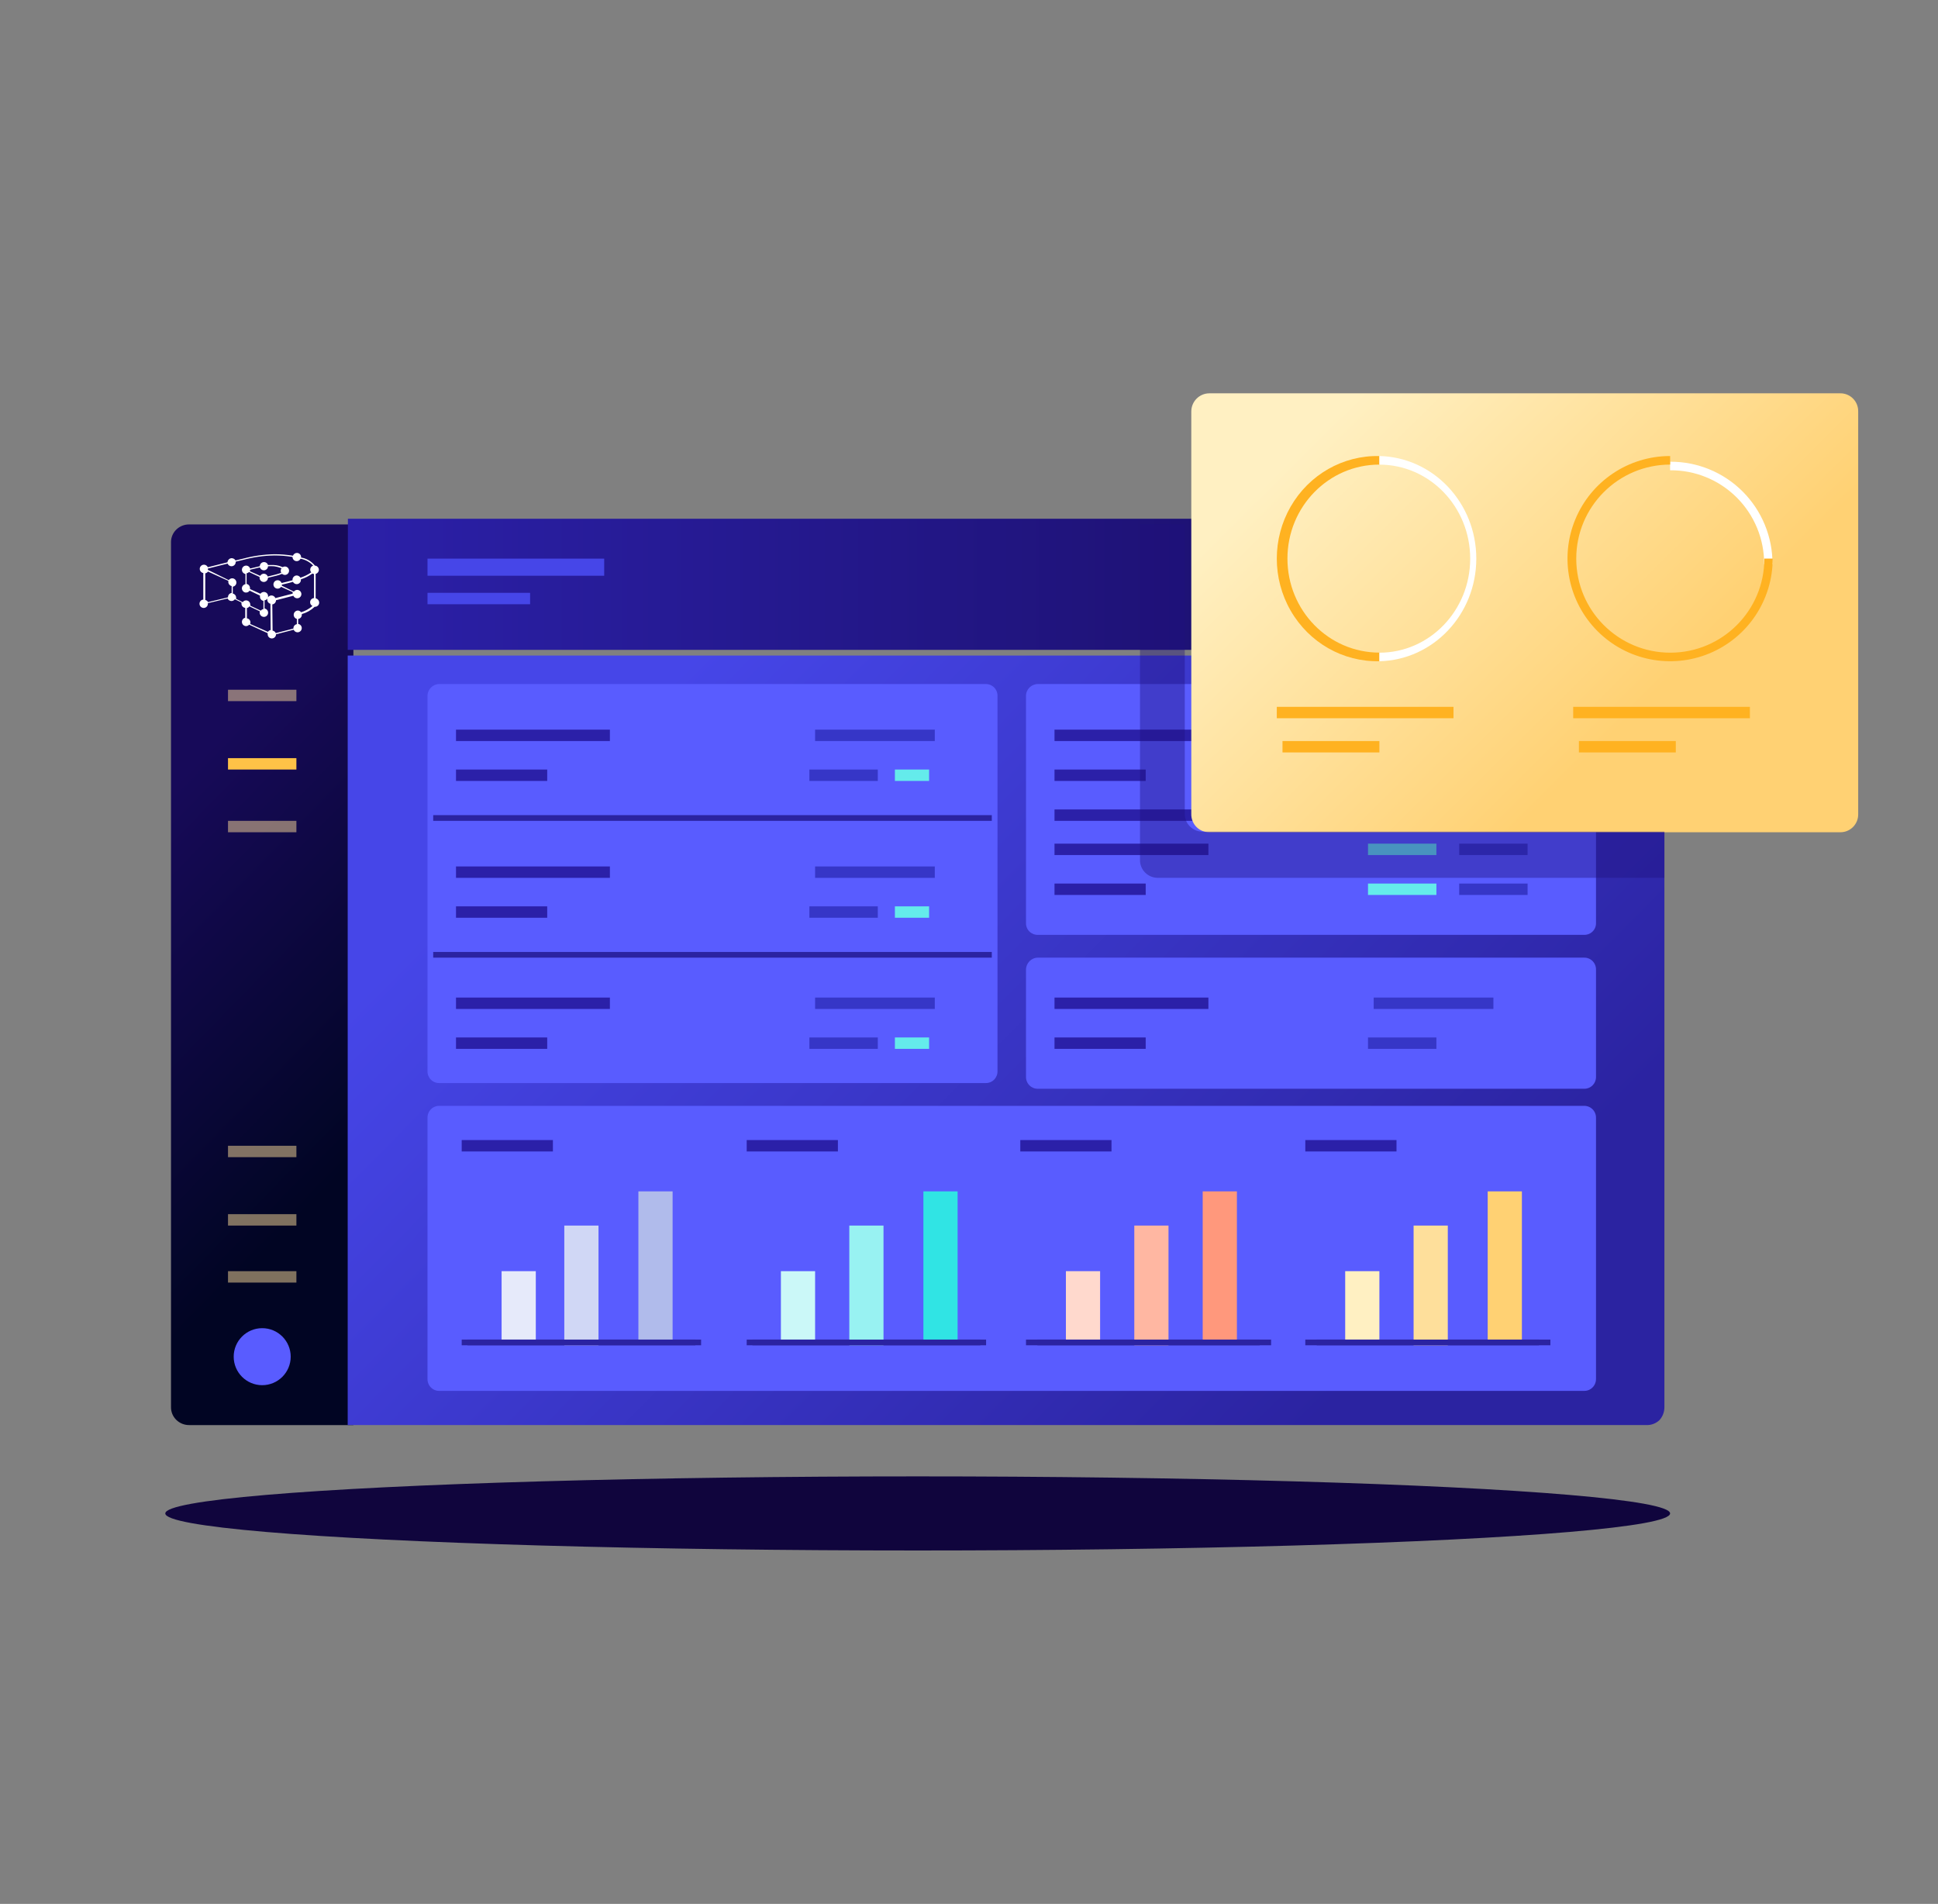 <svg xmlns="http://www.w3.org/2000/svg" xmlns:xlink="http://www.w3.org/1999/xlink" width="340px" height="334px" viewBox="0 0 340 334" version="1.1"><rect x="0" y="0" width="340" height="334" fill="#808080" stroke="none"/><title>Group 46</title><defs><linearGradient x1="43.995%" y1="20.312%" x2="56.242%" y2="79.682%" id="linearGradient-1"><stop stop-color="#170A59" offset="0%"></stop><stop stop-color="#010523" offset="100%"></stop></linearGradient><linearGradient x1="0.015%" y1="50.001%" x2="100%" y2="50.001%" id="linearGradient-2"><stop stop-color="#2B20A8" offset="0%"></stop><stop stop-color="#170A59" offset="100%"></stop></linearGradient><linearGradient x1="0.002%" y1="50.048%" x2="99.998%" y2="50.048%" id="linearGradient-3"><stop stop-color="#1F0F7D" offset="0%"></stop><stop stop-color="#10053D" offset="100%"></stop></linearGradient><linearGradient x1="10.357%" y1="26.881%" x2="89.241%" y2="72.899%" id="linearGradient-4"><stop stop-color="#4646E8" offset="0%"></stop><stop stop-color="#2B23A1" offset="100%"></stop></linearGradient><linearGradient x1="9.397%" y1="23.16%" x2="90.596%" y2="76.85%" id="linearGradient-5"><stop stop-color="#FFF0C2" offset="0%"></stop><stop stop-color="#FFD173" offset="77%"></stop></linearGradient></defs><g id="Landing-Page" stroke="none" stroke-width="1" fill="none" fill-rule="evenodd"><g id="Agencies/Landing_Page/Final/1280px" transform="translate(-756, -3982)"><g id="Group-46" transform="translate(756, 3982)"><rect id="Rectangle" x="0" y="0" width="340" height="334"></rect><g id="SC_Universities_Landing_Page_Illustrations_Dashboard" transform="translate(1, 28)"><rect id="Rectangle" x="0" y="0" width="338" height="278"></rect><path d="M32.218,64 L61,64 L61,222 L32.218,222 C31.353,222.012 30.521,221.677 29.914,221.073 C29.307,220.468 28.977,219.647 29.001,218.798 L29.001,67.064 C29.01,66.238 29.355,65.449 29.959,64.874 C30.564,64.299 31.377,63.984 32.218,64 Z" id="Path" fill="url(#linearGradient-1)" fill-rule="nonzero"></path><circle id="Oval" fill="#595CFF" fill-rule="nonzero" cx="45" cy="210" r="5"></circle><rect id="Rectangle" fill="#FEDF9B" fill-rule="nonzero" opacity="0.5" x="39" y="195" width="12" height="2"></rect><rect id="Rectangle-2" fill="#FEDF9B" fill-rule="nonzero" opacity="0.5" x="39" y="185" width="12" height="2"></rect><rect id="Rectangle-3" fill="#FEDF9B" fill-rule="nonzero" opacity="0.5" x="39" y="173" width="12" height="2"></rect><rect id="Rectangle-4" fill="#FEDF9B" fill-rule="nonzero" opacity="0.5" x="39" y="116" width="12" height="2"></rect><rect id="Rectangle-5" fill="#FEC247" fill-rule="nonzero" x="39" y="105" width="12" height="2"></rect><rect id="Rectangle-6" fill="#FEDF9B" fill-rule="nonzero" opacity="0.5" x="39" y="93" width="12" height="2"></rect><path d="M60.035,63 L287.821,63 C288.668,62.989 289.483,63.315 290.082,63.906 C290.68,64.497 291.012,65.301 291,66.137 L291,86 L60,86 L60.035,63 Z" id="Path-2" fill="url(#linearGradient-2)" fill-rule="nonzero"></path><path d="M249.142,69.001 L276.858,69.001 C277.43,68.987 277.981,69.226 278.386,69.662 C278.79,70.098 279.012,70.694 279,71.31 L279,76.69 C279.012,77.306 278.79,77.902 278.386,78.338 C277.981,78.774 277.43,79.013 276.858,78.999 L249.142,78.999 C248.57,79.013 248.019,78.774 247.614,78.338 C247.21,77.902 246.988,77.306 247,76.69 L247,71.272 C247.025,70.013 247.975,69.005 249.142,69.001 L249.142,69.001 Z" id="Rectangle-7" fill="#2D0F80" fill-rule="nonzero"></path><rect id="Rectangle-8" fill="#4646E8" fill-rule="nonzero" x="255" y="73" width="16" height="2"></rect><path d="M214.076,69.001 L240.933,69.001 C241.486,68.987 242.02,69.227 242.41,69.663 C242.801,70.099 243.014,70.695 242.999,71.31 L242.999,76.69 C243.014,77.305 242.801,77.901 242.41,78.337 C242.02,78.773 241.486,79.013 240.933,78.999 L214.076,78.999 C213.522,79.013 212.987,78.774 212.595,78.338 C212.203,77.902 211.989,77.306 212,76.69 L212,71.272 C212.024,70.013 212.945,69.005 214.076,69.001 L214.076,69.001 Z" id="Rectangle-9" fill="url(#linearGradient-3)" fill-rule="nonzero"></path><rect id="Rectangle-10" fill="#4646E8" fill-rule="nonzero" x="220" y="73" width="16" height="2"></rect><rect id="Rectangle-11" fill="#4646E8" fill-rule="nonzero" x="74" y="70" width="31" height="3"></rect><rect id="Rectangle-12" fill="#4646E8" fill-rule="nonzero" x="74" y="76" width="18" height="2"></rect><path d="M60,87 L291,87 L291,218.852 C291.008,219.694 290.698,220.508 290.131,221.131 C289.517,221.714 288.694,222.027 287.847,221.998 L60,221.998 L60,87 Z" id="Path-3" fill="url(#linearGradient-4)" fill-rule="nonzero"></path><path d="M181.085,140 L276.915,140 C277.471,139.988 278.008,140.206 278.402,140.603 C278.796,140.999 279.012,141.541 279,142.102 L279,160.898 C279.012,161.459 278.796,162.001 278.402,162.397 C278.008,162.794 277.471,163.012 276.915,163 L181.085,163 C180.529,163.012 179.992,162.794 179.598,162.397 C179.204,162.001 178.988,161.459 179,160.898 L179,142.102 C179.01,140.945 179.938,140.01 181.085,140 Z" id="Rectangle-13" fill="#595CFF" fill-rule="nonzero"></path><path d="M76.077,92 L171.923,92 C172.479,91.988 173.015,92.205 173.408,92.6 C173.8,92.995 174.014,93.533 174,94.09 L174,159.91 C174.014,160.467 173.8,161.005 173.408,161.4 C173.015,161.795 172.479,162.012 171.923,162 L76.077,162 C75.521,162.012 74.985,161.795 74.592,161.4 C74.2,161.005 73.986,160.467 74,159.91 L74,94.09 C74,92.94 74.929,92.005 76.077,92 Z" id="Rectangle-14" fill="#595CFF" fill-rule="nonzero"></path><g id="Path-4" transform="translate(75, 139)" fill="#2B23A1" fill-rule="nonzero"><rect id="Rectangle" x="0" y="0" width="98" height="1"></rect></g><g id="Path-5" transform="translate(75, 115)" fill="#2B23A1" fill-rule="nonzero"><rect id="Rectangle" x="0" y="0" width="98" height="1"></rect></g><path d="M181.085,92 L276.915,92 C277.471,91.989 278.008,92.203 278.402,92.593 C278.796,92.984 279.011,93.517 279,94.069 L279,133.939 C279.012,134.491 278.796,135.023 278.402,135.412 C278.008,135.801 277.47,136.014 276.915,135.999 L181.085,135.999 C180.53,136.014 179.992,135.801 179.598,135.412 C179.204,135.023 178.988,134.491 179,133.939 L179,94.069 C179.005,92.929 179.936,92.005 181.085,92 Z" id="Rectangle-15" fill="#595CFF" fill-rule="nonzero"></path><path d="M76.08,166 L276.911,166 C277.469,165.988 278.007,166.207 278.401,166.605 C278.795,167.004 279.012,167.547 279,168.111 L279,213.889 C279.012,214.453 278.795,214.996 278.401,215.395 C278.007,215.793 277.469,216.012 276.911,216 L76.08,216 C75.524,216.012 74.986,215.793 74.593,215.394 C74.2,214.996 73.986,214.452 74,213.889 L74,168.093 C73.991,167.534 74.207,166.994 74.6,166.6 C74.992,166.205 75.527,165.988 76.08,166 Z" id="Rectangle-16" fill="#595CFF" fill-rule="nonzero"></path><g id="Path-6" transform="translate(81, 207)" fill="#2B23A1" fill-rule="nonzero"><rect id="Rectangle" x="0" y="0" width="41" height="1"></rect></g><g id="Path-7" transform="translate(131, 207)" fill="#2B23A1" fill-rule="nonzero"><rect id="Rectangle" x="0" y="0" width="41" height="1"></rect></g><g id="Path-8" transform="translate(181, 207)" fill="#2B23A1" fill-rule="nonzero"><rect id="Rectangle" x="0" y="0" width="41" height="1"></rect></g><g id="Path-9" transform="translate(230, 207)" fill="#2B23A1" fill-rule="nonzero"><rect id="Rectangle" x="0" y="0" width="41" height="1"></rect></g><path d="M54.377,76.926 L54.377,72.676 C54.707,72.599 54.94,72.304 54.939,71.963 C54.94,71.572 54.636,71.248 54.247,71.225 C53.64,70.47 52.778,69.966 51.824,69.808 C51.829,69.785 51.829,69.762 51.824,69.739 C51.824,69.331 51.495,69 51.089,69 C50.78,69.002 50.505,69.196 50.397,69.487 C49.327,69.314 48.245,69.227 47.161,69.226 C45.317,69.259 43.484,69.516 41.701,69.991 L40.316,70.321 C40.159,70.022 39.821,69.866 39.493,69.941 C39.164,70.017 38.927,70.304 38.915,70.643 L38.915,70.643 L35.454,71.512 C35.316,71.191 34.973,71.012 34.633,71.081 C34.292,71.15 34.046,71.449 34.043,71.798 C34.047,72.161 34.31,72.469 34.666,72.528 L34.666,77.178 C34.27,77.215 33.976,77.563 34.002,77.961 C34.028,78.36 34.365,78.666 34.762,78.652 C35.16,78.637 35.474,78.308 35.471,77.908 C35.475,77.876 35.475,77.844 35.471,77.812 L38.932,76.987 C39.048,77.258 39.313,77.435 39.607,77.439 C39.845,77.44 40.069,77.323 40.204,77.126 L41.363,77.691 C41.35,77.762 41.35,77.836 41.363,77.908 C41.366,78.284 41.649,78.598 42.021,78.638 L42.021,80.376 C41.659,80.455 41.412,80.793 41.445,81.164 C41.478,81.534 41.78,81.823 42.151,81.836 C42.366,81.838 42.571,81.746 42.713,81.584 L45.958,83.079 C45.95,83.139 45.95,83.201 45.958,83.261 C45.958,83.669 46.287,84 46.693,84 C47.1,84 47.429,83.669 47.429,83.261 L47.429,83.27 L50.527,82.47 C50.664,82.799 51.015,82.982 51.362,82.906 C51.708,82.83 51.951,82.516 51.94,82.16 C51.928,81.804 51.665,81.507 51.314,81.454 L51.314,80.585 C51.679,80.529 51.95,80.216 51.954,79.846 C51.958,79.805 51.958,79.765 51.954,79.724 C52.797,79.49 53.57,79.051 54.204,78.447 L54.265,78.447 C54.671,78.447 55,78.116 55,77.708 C54.997,77.375 54.774,77.084 54.455,76.995 M35.497,77.63 C35.398,77.438 35.221,77.299 35.012,77.247 L35.012,72.581 C35.205,72.542 35.376,72.43 35.488,72.268 L39.053,73.893 C39.045,73.956 39.045,74.021 39.053,74.084 C39.057,74.435 39.3,74.737 39.642,74.814 L39.642,76.022 C39.274,76.066 38.999,76.38 39.001,76.752 C39,76.766 39,76.781 39.001,76.795 L35.497,77.63 Z M42.886,81.462 C42.921,81.38 42.938,81.291 42.938,81.202 C42.942,80.836 42.676,80.524 42.315,80.472 L42.315,78.673 C42.493,78.632 42.651,78.527 42.756,78.377 L44.591,79.246 C44.52,79.472 44.559,79.718 44.697,79.91 C44.835,80.102 45.056,80.217 45.292,80.22 C45.678,80.224 46.002,79.928 46.034,79.542 C46.066,79.155 45.794,78.81 45.413,78.751 L45.413,77.317 C45.794,77.258 46.066,76.912 46.034,76.526 C46.002,76.139 45.678,75.843 45.292,75.848 C45.052,75.851 44.828,75.967 44.686,76.161 L42.86,75.335 C42.869,75.278 42.869,75.219 42.86,75.162 C42.858,74.809 42.608,74.507 42.263,74.44 L42.263,72.581 C42.424,72.552 42.571,72.469 42.679,72.346 L44.539,73.215 C44.534,73.261 44.534,73.308 44.539,73.354 C44.539,73.762 44.868,74.093 45.274,74.093 C45.681,74.093 46.01,73.762 46.01,73.354 L46.01,73.354 L47.481,72.998 C47.823,72.912 48.158,72.802 48.485,72.667 C48.621,72.788 48.796,72.856 48.978,72.859 C49.384,72.859 49.713,72.528 49.713,72.12 C49.713,71.712 49.384,71.381 48.978,71.381 C48.851,71.382 48.726,71.415 48.614,71.477 L48.554,71.477 L48.554,71.477 C48.073,71.271 47.561,71.151 47.04,71.121 L46.745,71.121 L46.745,71.121 C46.503,71.108 46.261,71.108 46.019,71.121 C45.91,70.776 45.569,70.561 45.212,70.613 C44.856,70.665 44.589,70.968 44.582,71.329 L44.582,71.329 L44.288,71.399 L42.878,71.738 C42.768,71.39 42.422,71.175 42.063,71.232 C41.704,71.288 41.44,71.599 41.441,71.963 C41.448,72.325 41.709,72.631 42.064,72.694 L42.064,74.484 C41.729,74.534 41.471,74.807 41.44,75.147 C41.409,75.486 41.612,75.802 41.933,75.913 C42.253,76.024 42.608,75.9 42.791,75.614 L44.608,76.483 C44.6,76.549 44.6,76.616 44.608,76.683 C44.607,77.041 44.862,77.349 45.214,77.413 L45.214,78.846 C45.033,78.882 44.871,78.981 44.755,79.125 L42.912,78.256 C42.921,78.192 42.921,78.128 42.912,78.064 C42.914,77.743 42.708,77.458 42.404,77.359 C42.1,77.259 41.767,77.369 41.58,77.63 L40.429,77.065 C40.437,76.996 40.437,76.926 40.429,76.856 C40.429,76.504 40.183,76.2 39.841,76.126 L39.841,74.918 C40.204,74.87 40.475,74.557 40.472,74.188 C40.468,73.782 40.141,73.454 39.737,73.45 C39.495,73.453 39.27,73.573 39.131,73.771 L35.471,71.972 C35.48,71.909 35.48,71.844 35.471,71.781 L35.471,71.738 L38.932,70.868 C39.061,71.196 39.403,71.386 39.748,71.323 C40.093,71.259 40.346,70.96 40.351,70.608 L40.351,70.53 L41.727,70.199 C43.489,69.728 45.302,69.474 47.126,69.443 C48.196,69.44 49.264,69.528 50.319,69.704 L50.319,69.704 C50.319,70.05 50.558,70.35 50.895,70.425 C51.231,70.5 51.575,70.33 51.721,70.017 C52.572,70.168 53.352,70.592 53.944,71.225 C53.637,71.32 53.426,71.605 53.425,71.929 C53.426,72.105 53.491,72.275 53.607,72.407 C53.022,72.813 52.381,73.129 51.703,73.345 C51.545,73.046 51.203,72.894 50.876,72.976 C50.549,73.058 50.319,73.354 50.319,73.693 C50.315,73.725 50.315,73.757 50.319,73.789 C49.739,73.954 49.09,74.119 48.398,74.275 C48.271,73.923 47.901,73.722 47.538,73.808 C47.175,73.894 46.933,74.24 46.976,74.612 C47.019,74.984 47.333,75.265 47.706,75.266 C47.949,75.269 48.177,75.148 48.311,74.944 L50.345,75.866 C50.332,75.94 50.332,76.017 50.345,76.092 L50.345,76.144 L47.308,76.926 C47.179,76.603 46.842,76.414 46.5,76.473 C46.158,76.532 45.904,76.823 45.89,77.171 C45.876,77.519 46.107,77.83 46.443,77.917 L46.486,82.523 C46.289,82.564 46.116,82.679 46.001,82.844 L42.886,81.462 Z M44.323,71.598 L44.6,71.538 C44.707,71.877 45.042,72.088 45.393,72.039 C45.744,71.99 46.008,71.693 46.019,71.338 C46.367,71.312 46.717,71.312 47.066,71.338 C47.524,71.401 47.974,71.518 48.407,71.685 C48.302,71.812 48.246,71.973 48.251,72.137 C48.249,72.259 48.278,72.379 48.337,72.485 C48.038,72.601 47.731,72.7 47.42,72.78 L45.975,73.137 C45.881,72.864 45.636,72.672 45.35,72.648 C45.064,72.624 44.79,72.771 44.651,73.024 L42.834,72.207 C42.87,72.125 42.888,72.036 42.886,71.946 L44.323,71.598 Z M51.876,79.49 C51.749,79.254 51.503,79.107 51.236,79.107 C50.87,79.125 50.571,79.408 50.532,79.775 C50.493,80.141 50.726,80.481 51.08,80.576 L51.08,81.497 C50.729,81.56 50.473,81.868 50.475,82.227 L50.475,82.271 L47.377,83.07 C47.281,82.836 47.072,82.668 46.823,82.627 L46.771,78.03 C47.14,77.986 47.418,77.673 47.42,77.3 L47.42,77.3 L50.466,76.509 C50.604,76.829 50.946,77.008 51.287,76.939 C51.627,76.87 51.873,76.571 51.876,76.222 C51.872,75.816 51.545,75.488 51.141,75.483 C50.91,75.486 50.693,75.595 50.553,75.779 L48.45,74.753 C48.459,74.69 48.459,74.625 48.45,74.562 L48.45,74.562 C49.099,74.414 49.765,74.249 50.397,74.075 C50.525,74.321 50.778,74.475 51.054,74.475 C51.461,74.475 51.79,74.144 51.79,73.736 C51.79,73.736 51.79,73.667 51.79,73.632 C52.511,73.403 53.192,73.059 53.806,72.615 C53.895,72.662 53.992,72.692 54.091,72.702 L54.091,76.917 C53.709,76.944 53.411,77.262 53.408,77.647 C53.403,77.931 53.566,78.19 53.823,78.308 C53.224,78.829 52.518,79.212 51.755,79.429" id="Shape" fill="#FFFFFF" fill-rule="nonzero"></path><rect id="Rectangle-17" fill="#2B20A8" fill-rule="nonzero" x="184" y="147" width="27" height="2"></rect><rect id="Rectangle-18" fill="#2B20A8" fill-rule="nonzero" x="184" y="154" width="16" height="2"></rect><rect id="Rectangle-19" fill="#3636C7" fill-rule="nonzero" x="240" y="147" width="21" height="2"></rect><rect id="Rectangle-20" fill="#3636C7" fill-rule="nonzero" x="239" y="154" width="12" height="2"></rect><rect id="Rectangle-21" fill="#2B20A8" fill-rule="nonzero" x="79" y="100" width="27" height="2"></rect><rect id="Rectangle-22" fill="#2B20A8" fill-rule="nonzero" x="79" y="107" width="16" height="2"></rect><rect id="Rectangle-23" fill="#3636C7" fill-rule="nonzero" x="142" y="100" width="21" height="2"></rect><rect id="Rectangle-24" fill="#3636C7" fill-rule="nonzero" x="141" y="107" width="12" height="2"></rect><rect id="Rectangle-25" fill="#64EBEB" fill-rule="nonzero" x="156" y="107" width="6" height="2"></rect><rect id="Rectangle-26" fill="#3636C7" fill-rule="nonzero" x="142" y="124" width="21" height="2"></rect><rect id="Rectangle-27" fill="#3636C7" fill-rule="nonzero" x="141" y="131" width="12" height="2"></rect><rect id="Rectangle-28" fill="#64EBEB" fill-rule="nonzero" x="156" y="131" width="6" height="2"></rect><rect id="Rectangle-29" fill="#3636C7" fill-rule="nonzero" x="142" y="147" width="21" height="2"></rect><rect id="Rectangle-30" fill="#3636C7" fill-rule="nonzero" x="141" y="154" width="12" height="2"></rect><rect id="Rectangle-31" fill="#64EBEB" fill-rule="nonzero" x="156" y="154" width="6" height="2"></rect><rect id="Rectangle-32" fill="#2B20A8" fill-rule="nonzero" x="79" y="124" width="27" height="2"></rect><rect id="Rectangle-33" fill="#2B20A8" fill-rule="nonzero" x="79" y="131" width="16" height="2"></rect><rect id="Rectangle-34" fill="#2B20A8" fill-rule="nonzero" x="79" y="147" width="27" height="2"></rect><rect id="Rectangle-35" fill="#2B20A8" fill-rule="nonzero" x="79" y="154" width="16" height="2"></rect><rect id="Rectangle-36" fill="#2B20A8" fill-rule="nonzero" x="184" y="100" width="27" height="2"></rect><rect id="Rectangle-37" fill="#64EBEB" fill-rule="nonzero" x="239" y="100" width="12" height="2"></rect><rect id="Rectangle-38" fill="#64EBEB" fill-rule="nonzero" x="239" y="107" width="12" height="2"></rect><rect id="Rectangle-39" fill="#64EBEB" fill-rule="nonzero" x="239" y="114" width="12" height="2"></rect><rect id="Rectangle-40" fill="#64EBEB" fill-rule="nonzero" x="239" y="120" width="12" height="2"></rect><rect id="Rectangle-41" fill="#64EBEB" fill-rule="nonzero" x="239" y="127" width="12" height="2"></rect><rect id="Rectangle-42" fill="#3636C7" fill-rule="nonzero" x="255" y="100" width="12" height="2"></rect><rect id="Rectangle-43" fill="#3636C7" fill-rule="nonzero" x="255" y="107" width="12" height="2"></rect><rect id="Rectangle-44" fill="#3636C7" fill-rule="nonzero" x="255" y="114" width="12" height="2"></rect><rect id="Rectangle-45" fill="#3636C7" fill-rule="nonzero" x="255" y="120" width="12" height="2"></rect><rect id="Rectangle-46" fill="#3636C7" fill-rule="nonzero" x="255" y="127" width="12" height="2"></rect><rect id="Rectangle-47" fill="#2B20A8" fill-rule="nonzero" x="184" y="107" width="16" height="2"></rect><rect id="Rectangle-48" fill="#2B20A8" fill-rule="nonzero" x="184" y="114" width="27" height="2"></rect><rect id="Rectangle-49" fill="#2B20A8" fill-rule="nonzero" x="184" y="120" width="27" height="2"></rect><rect id="Rectangle-50" fill="#2B20A8" fill-rule="nonzero" x="184" y="127" width="16" height="2"></rect><rect id="Rectangle-51" fill="#2B20A8" fill-rule="nonzero" x="80" y="172" width="16" height="2"></rect><rect id="Rectangle-52" fill="#E6EAFA" fill-rule="nonzero" x="87" y="195" width="6" height="12"></rect><rect id="Rectangle-53" fill="#D0D7F5" fill-rule="nonzero" x="98" y="187" width="6" height="21"></rect><rect id="Rectangle-54" fill="#B0BBEB" fill-rule="nonzero" x="111" y="181" width="6" height="26"></rect><g id="Path-10" transform="translate(80, 207)" fill="#2B23A1" fill-rule="nonzero"><rect id="Rectangle" x="0" y="0" width="41" height="1"></rect></g><rect id="Rectangle-55" fill="#2B20A8" fill-rule="nonzero" x="130" y="172" width="16" height="2"></rect><rect id="Rectangle-56" fill="#CBF8F8" fill-rule="nonzero" x="136" y="195" width="6" height="12"></rect><rect id="Rectangle-57" fill="#98F2F2" fill-rule="nonzero" x="148" y="187" width="6" height="21"></rect><rect id="Rectangle-58" fill="#30E4E4" fill-rule="nonzero" x="161" y="181" width="6" height="26"></rect><g id="Path-11" transform="translate(130, 207)" fill="#2B23A1" fill-rule="nonzero"><rect id="Rectangle" x="0" y="0" width="41" height="1"></rect></g><rect id="Rectangle-59" fill="#2B20A8" fill-rule="nonzero" x="178" y="172" width="16" height="2"></rect><rect id="Rectangle-60" fill="#FFD9CD" fill-rule="nonzero" x="186" y="195" width="6" height="12"></rect><rect id="Rectangle-61" fill="#FFB7A2" fill-rule="nonzero" x="198" y="187" width="6" height="21"></rect><rect id="Rectangle-62" fill="#FF987C" fill-rule="nonzero" x="210" y="181" width="6" height="26"></rect><g id="Path-12" transform="translate(179, 207)" fill="#2B23A1" fill-rule="nonzero"><rect id="Rectangle" x="0" y="0" width="41" height="1"></rect></g><rect id="Rectangle-63" fill="#2B20A8" fill-rule="nonzero" x="228" y="172" width="16" height="2"></rect><rect id="Rectangle-64" fill="#FFF0C2" fill-rule="nonzero" x="235" y="195" width="6" height="12"></rect><rect id="Rectangle-65" fill="#FEDF9B" fill-rule="nonzero" x="247" y="187" width="6" height="21"></rect><rect id="Rectangle-66" fill="#FFD173" fill-rule="nonzero" x="260" y="181" width="6" height="26"></rect><g id="Path-13" transform="translate(228, 207)" fill="#2B23A1" fill-rule="nonzero"><rect id="Rectangle" x="0" y="0" width="41" height="1"></rect></g><ellipse id="Oval-2" fill="#10053D" fill-rule="nonzero" cx="160" cy="237.5" rx="132" ry="6.5"></ellipse><path d="M211.156,41 L321.852,41 C322.69,40.991 323.496,41.321 324.088,41.916 C324.681,42.511 325.009,43.321 325,44.162 L325,114.837 C325.009,115.679 324.681,116.489 324.088,117.084 C323.496,117.679 322.69,118.009 321.852,118 L211.156,118 C210.317,118.011 209.509,117.682 208.915,117.087 C208.321,116.492 207.991,115.681 208,114.837 L208,44.162 C208.014,42.419 209.421,41.01 211.156,41 Z" id="Rectangle-67" fill="url(#linearGradient-5)" fill-rule="nonzero"></path><rect id="Rectangle-68" fill="#FFB221" fill-rule="nonzero" x="223" y="96" width="31" height="2"></rect><rect id="Rectangle-69" fill="#FFB221" fill-rule="nonzero" x="224" y="102" width="17" height="2"></rect><rect id="Rectangle-70" fill="#FFB221" fill-rule="nonzero" x="275" y="96" width="31" height="2"></rect><rect id="Rectangle-71" fill="#FFB221" fill-rule="nonzero" x="276" y="102" width="17" height="2"></rect><g id="Path-14" transform="translate(223, 52)" fill="#FFB221" fill-rule="nonzero"><path d="M18,35.996 C11.617,36.14 5.658,32.742 2.425,27.115 C-0.808,21.488 -0.808,14.512 2.425,8.885 C5.658,3.258 11.617,-0.14 18,0.004 L18,1.504 C9.089,1.504 1.866,8.888 1.866,17.996 C1.866,27.103 9.089,34.487 18,34.487 L18,35.996 Z" id="Path"></path></g><g id="Path-15" transform="translate(241, 52)" fill="#FFFFFF" fill-rule="nonzero"><path d="M0,36 L0,34.5 C8.797,34.5 15.928,27.114 15.928,18.004 C15.928,8.894 8.797,1.509 0,1.509 L0,0 C9.449,0.217 17,8.212 17,18 C17,27.788 9.449,35.783 0,36 L0,36 Z" id="Path"></path></g><path d="M291,117.896 L210.03,117.896 C209.184,117.908 208.369,117.582 207.771,116.993 C207.173,116.404 206.842,115.602 206.854,114.768 L206.854,64 L199,64 L199,122.872 C198.988,123.705 199.319,124.507 199.918,125.096 C200.516,125.686 201.331,126.011 202.177,126 L291,126 L291,117.896 Z" id="Path-16" fill="#1F0F7D" fill-rule="nonzero" opacity="0.4"></path><g id="Path-17" transform="translate(292, 53)" fill="#FFFFFF" fill-rule="nonzero"><path d="M18,18 L16.502,18 C16.533,13.609 14.803,9.389 11.701,6.287 C8.598,3.185 4.383,1.461 0,1.501 L0,0 C4.775,-0.033 9.363,1.853 12.74,5.236 C16.116,8.619 17.998,13.216 17.965,18 L18,18 Z" id="Path"></path></g><path d="M308.535,69.991 C308.54,79.101 301.161,86.491 292.05,86.499 C282.94,86.508 275.547,79.131 275.536,70.02 C275.524,60.91 282.899,53.515 292.009,53.5 L292.009,52 C284.727,51.996 278.161,56.381 275.372,63.107 C272.584,69.834 274.124,77.578 279.273,82.727 C284.422,87.876 292.166,89.416 298.893,86.628 C305.619,83.839 310.004,77.273 310,69.991 L308.535,69.991 Z" id="Path" fill="#FFB221" fill-rule="nonzero"></path></g></g></g></g></svg>